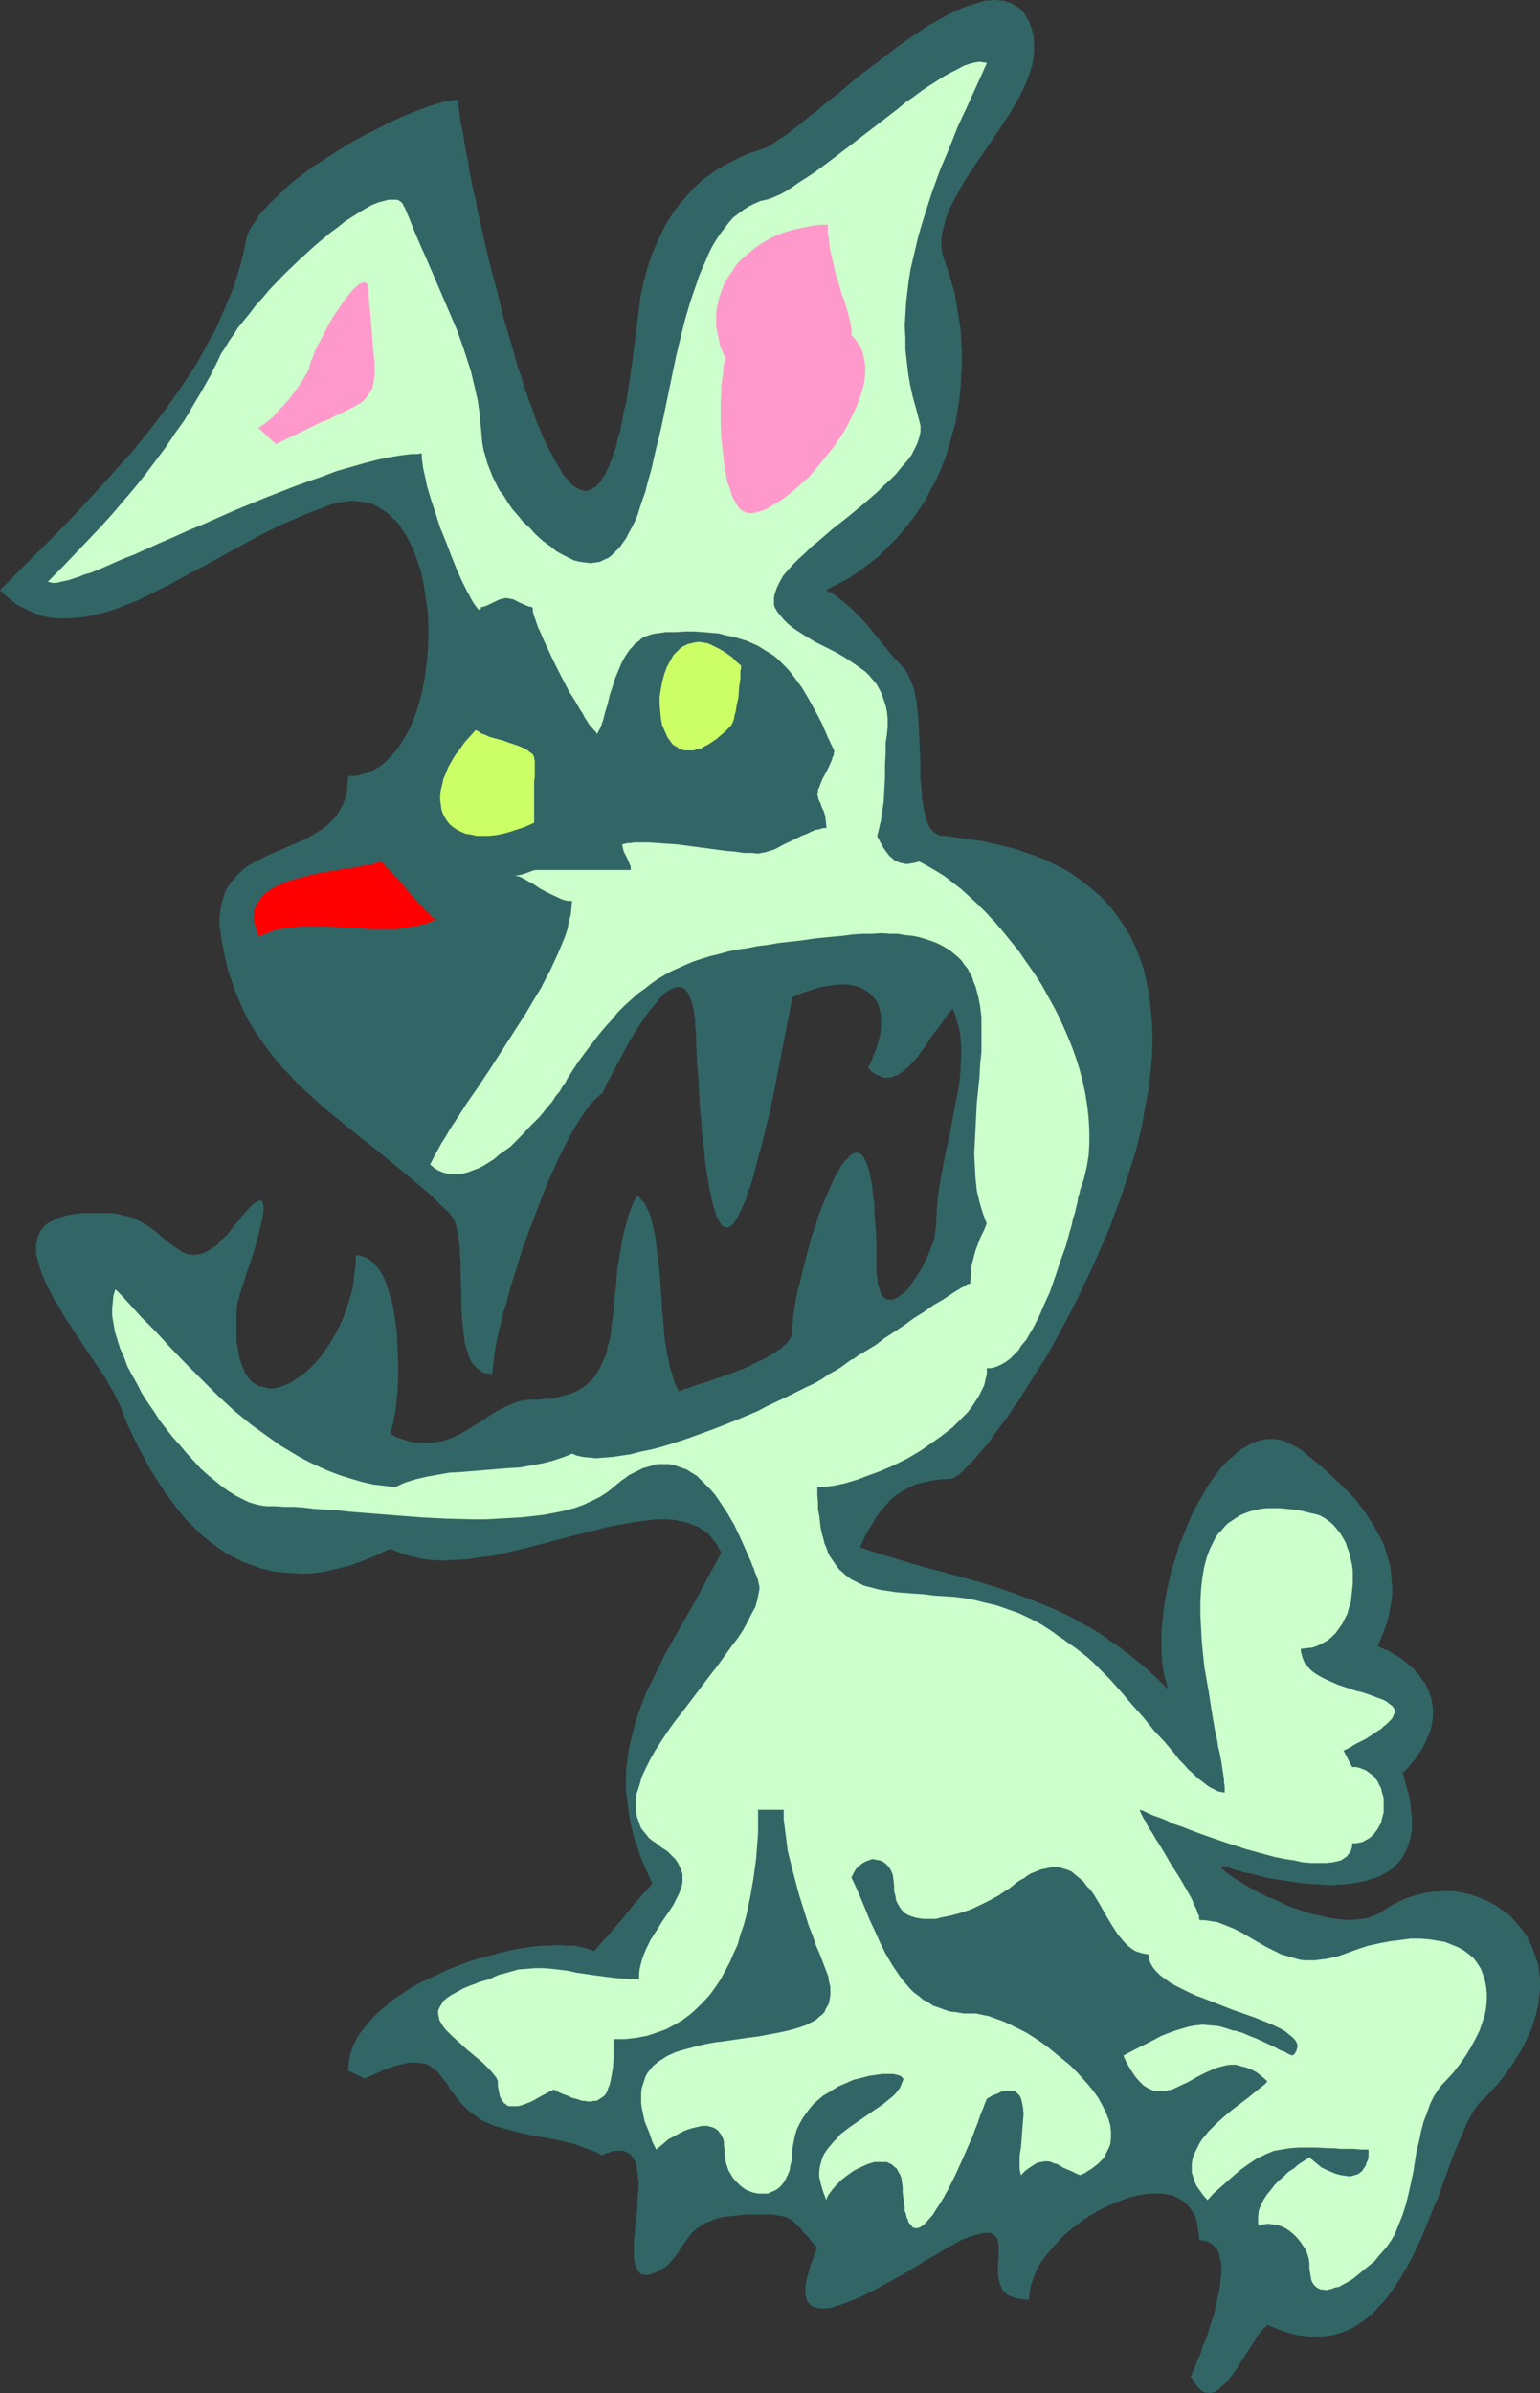 <?xml version="1.0" encoding="UTF-8" standalone="no"?>
<svg
   version="1.0"
   width="100.216mm"
   height="155.711mm"
   id="svg7"
   sodipodi:docname="Dog - Offbeat 3.wmf"
   xmlns:inkscape="http://www.inkscape.org/namespaces/inkscape"
   xmlns:sodipodi="http://sodipodi.sourceforge.net/DTD/sodipodi-0.dtd"
   xmlns="http://www.w3.org/2000/svg"
   xmlns:svg="http://www.w3.org/2000/svg">
  <rect width="100%" height="100%" fill="#333333" stroke="none"/>
  <sodipodi:namedview
     id="namedview7"
     pagecolor="#ffffff"
     bordercolor="#000000"
     borderopacity="0.25"
     inkscape:showpageshadow="2"
     inkscape:pageopacity="0.0"
     inkscape:pagecheckerboard="0"
     inkscape:deskcolor="#d1d1d1"
     inkscape:document-units="mm" />
  <defs
     id="defs1">
    <pattern
       id="WMFhbasepattern"
       patternUnits="userSpaceOnUse"
       width="6"
       height="6"
       x="0"
       y="0" />
  </defs>
  <path
     style="fill:#326666;fill-opacity:1;fill-rule:evenodd;stroke:none"
     d="m 194.879,245.295 1.616,-0.808 1.778,-0.646 1.616,-0.485 1.454,-0.485 1.454,-0.323 1.454,-0.162 1.293,-0.162 1.293,-0.162 h 1.131 l 1.131,0.162 0.97,0.162 1.131,0.323 0.808,0.323 0.808,0.485 0.808,0.485 0.646,0.646 0.646,0.646 0.485,0.646 0.485,0.808 0.323,0.808 0.162,0.97 0.323,0.97 v 1.131 1.131 1.131 l -0.162,1.293 -0.323,1.293 -0.323,1.293 -0.485,1.454 -0.646,1.454 -0.485,1.454 -0.808,1.454 0.808,0.808 0.808,0.646 0.646,0.323 0.808,0.323 0.646,0.323 h 0.808 0.646 l 0.808,-0.162 0.646,-0.323 0.646,-0.162 0.646,-0.485 0.808,-0.485 1.293,-1.131 1.293,-1.293 1.293,-1.616 1.131,-1.616 2.424,-3.555 1.293,-1.616 1.131,-1.616 1.131,-1.616 1.131,-1.293 0.646,1.454 0.323,1.454 0.485,1.454 0.323,1.454 0.162,1.454 0.162,1.616 v 1.454 1.616 l -0.162,3.232 -0.323,3.393 -0.646,3.393 -1.293,6.787 -0.646,3.393 -0.808,3.555 -0.646,3.393 -0.646,3.393 -0.485,3.232 -0.323,3.232 -0.162,3.232 v 0.97 l -0.162,1.131 -0.162,1.131 -0.162,1.131 -0.808,2.262 -0.97,2.424 -1.131,2.262 -1.293,2.101 -1.293,1.939 -0.646,0.97 -0.646,0.808 -0.808,0.646 -0.646,0.485 -0.646,0.485 -0.646,0.323 -0.646,0.323 h -0.646 -0.646 l -0.485,-0.162 -0.485,-0.485 -0.485,-0.485 -0.323,-0.808 -0.323,-0.97 -0.323,-1.131 -0.162,-1.293 -0.162,-1.616 v -1.939 -2.909 -2.585 l -0.162,-2.585 -0.162,-2.424 -0.162,-2.101 v -2.101 l -0.323,-1.778 -0.162,-1.616 -0.162,-1.616 -0.323,-1.293 -0.162,-1.293 -0.323,-0.97 -0.323,-0.97 -0.323,-0.808 -0.323,-0.646 -0.323,-0.646 -0.323,-0.323 -0.485,-0.323 -0.323,-0.162 -0.485,-0.162 -0.323,0.162 h -0.485 l -0.485,0.323 -0.485,0.323 -0.323,0.485 -0.485,0.485 -0.485,0.485 -0.485,0.646 -0.97,1.616 -0.97,1.778 -0.97,2.101 -0.97,2.262 -0.97,2.262 -0.97,2.585 -0.808,2.585 -0.97,2.747 -1.454,5.494 -0.646,2.585 -0.646,2.747 -0.646,2.424 -0.485,2.424 -0.323,2.101 -0.323,2.101 v 0.97 l -0.162,0.808 v 0.808 0.646 0.646 l -0.323,0.646 -0.162,0.485 -0.485,0.646 -0.485,0.646 -0.646,0.485 -0.646,0.646 -0.808,0.485 -1.616,1.131 -2.101,1.131 -2.101,0.97 -2.262,1.131 -4.686,1.778 -2.424,0.808 -2.262,0.808 -2.101,0.646 -0.97,0.323 -0.97,0.323 -0.808,0.323 -0.808,0.162 -0.808,0.323 -0.485,0.162 -0.646,-1.293 -0.485,-1.293 -0.485,-1.616 -0.485,-1.454 -0.323,-1.616 -0.323,-1.616 -0.646,-3.555 -0.323,-3.555 -0.323,-3.717 -0.485,-7.595 -0.323,-3.555 -0.485,-3.555 -0.162,-1.616 -0.162,-1.454 -0.323,-1.616 -0.323,-1.454 -0.323,-1.293 -0.323,-1.293 -0.485,-1.131 -0.485,-0.97 -0.485,-0.97 -0.646,-0.646 -0.646,-0.808 -0.646,-0.323 -0.97,2.101 -0.808,2.101 -0.646,2.262 -0.646,2.262 -0.485,2.101 -0.323,2.262 -0.808,4.363 -0.323,4.201 -0.485,4.201 -0.323,4.04 -0.323,1.778 -0.162,1.939 -0.323,1.778 -0.485,1.616 -0.323,1.778 -0.646,1.454 -0.646,1.454 -0.646,1.293 -0.808,1.293 -0.97,1.131 -1.293,1.131 -1.131,0.808 -1.454,0.808 -1.616,0.646 -1.939,0.485 -1.939,0.485 -2.262,0.162 -1.131,0.162 h -1.293 -1.131 l -1.131,0.162 -1.131,0.162 -0.97,0.323 -2.101,0.808 -1.939,0.97 -1.939,1.131 -1.939,1.293 -3.878,2.424 -1.939,1.131 -2.101,0.97 -2.101,0.808 -1.131,0.162 -1.131,0.162 -1.293,0.162 h -1.131 -1.293 l -1.293,-0.162 -1.454,-0.323 -1.454,-0.485 -1.454,-0.485 -1.454,-0.808 0.162,-0.808 0.323,-0.97 0.323,-1.131 0.162,-1.293 0.323,-1.454 0.162,-1.454 0.162,-1.454 0.162,-1.778 0.162,-3.393 v -3.717 l -0.162,-3.878 -0.162,-3.717 -0.485,-3.555 -0.323,-1.778 -0.323,-1.778 -0.485,-1.616 -0.485,-1.616 -0.485,-1.454 -0.485,-1.293 -0.646,-1.293 -0.808,-1.131 -0.808,-0.97 -0.808,-0.808 -0.808,-0.646 -0.97,-0.485 -1.131,-0.323 -0.97,-0.162 -0.162,2.747 -0.323,2.585 -0.323,2.585 -0.646,2.585 -0.808,2.424 -0.808,2.262 -0.97,2.262 -1.131,2.101 -1.131,1.939 -1.293,1.939 -1.293,1.778 -1.293,1.454 -1.454,1.454 -1.454,1.293 -1.454,0.97 -1.454,0.97 -1.454,0.646 -1.293,0.485 -1.454,0.323 h -1.293 l -1.293,-0.323 -1.293,-0.323 -0.485,-0.323 -0.646,-0.323 -0.485,-0.485 -0.485,-0.485 -0.485,-0.646 -0.485,-0.646 -0.323,-0.646 -0.323,-0.808 -0.323,-0.808 -0.323,-0.97 -0.323,-0.97 -0.162,-1.131 -0.162,-1.131 -0.323,-1.293 v -1.293 -1.293 -3.07 -1.616 l 0.162,-1.778 v -0.323 l 0.162,-0.646 0.323,-0.808 0.162,-0.97 0.323,-0.97 0.323,-1.131 0.485,-1.293 0.323,-1.293 0.97,-2.747 0.97,-2.909 0.808,-2.747 0.646,-2.747 0.323,-1.293 0.323,-1.293 0.162,-0.97 0.162,-0.97 v -0.97 -0.646 l -0.162,-0.485 -0.162,-0.485 -0.323,-0.162 H 63.667 l -0.162,0.162 -0.323,0.162 -0.323,0.162 -0.485,0.323 -0.323,0.323 -0.485,0.485 -0.323,0.323 -0.646,0.646 -0.485,0.646 -0.646,0.646 -0.485,0.808 -0.808,0.808 -1.293,1.616 -1.131,1.454 -1.293,1.131 -0.97,1.131 -1.131,0.808 -0.97,0.646 -0.97,0.485 -0.808,0.323 -0.97,0.162 -0.808,0.162 -0.808,-0.162 h -0.808 l -0.808,-0.323 -0.646,-0.323 -1.454,-0.97 -1.616,-1.131 -1.616,-1.293 -1.616,-1.454 -1.778,-1.293 -2.101,-1.293 -0.97,-0.485 -1.131,-0.485 -1.293,-0.323 -1.293,-0.323 -1.293,-0.323 -1.454,-0.162 h -1.778 -3.232 -1.616 l -1.293,0.162 -1.293,0.162 -1.131,0.162 -1.131,0.323 -0.97,0.323 -0.97,0.323 -0.808,0.485 -0.808,0.323 -0.646,0.485 -0.485,0.485 -0.97,1.131 -0.323,0.646 -0.323,0.646 -0.162,0.646 -0.162,0.646 -0.162,0.808 v 0.808 1.454 l 0.485,1.778 0.485,1.778 0.646,1.778 0.808,1.939 0.97,1.939 0.97,1.939 1.293,1.939 1.131,2.101 5.332,8.08 2.585,3.878 1.293,1.778 1.131,1.778 0.97,1.778 0.97,1.616 0.808,1.616 0.646,1.293 2.101,5.333 2.424,5.009 1.293,2.424 1.293,2.424 1.454,2.424 1.454,2.262 1.454,2.262 1.616,2.101 1.616,2.101 1.616,1.939 1.939,1.939 1.778,1.778 1.939,1.616 1.939,1.454 2.101,1.454 2.101,1.131 2.262,1.131 2.262,0.808 2.262,0.808 2.585,0.646 2.424,0.323 2.585,0.162 2.747,0.162 2.747,-0.162 2.909,-0.485 2.909,-0.646 3.07,-0.808 3.07,-1.131 1.616,-0.646 1.616,-0.646 1.616,-0.808 1.778,-0.808 1.131,0.485 1.293,0.485 1.293,0.485 1.131,0.323 2.747,0.646 2.585,0.323 2.909,0.162 2.747,-0.162 2.909,-0.162 3.07,-0.485 3.07,-0.323 2.909,-0.646 6.14,-1.454 6.14,-1.616 3.07,-0.808 3.07,-0.808 2.909,-0.646 2.909,-0.808 2.747,-0.646 2.909,-0.485 2.585,-0.485 2.585,-0.323 2.585,-0.323 h 2.262 l 2.262,0.162 2.101,0.485 0.97,0.162 1.131,0.485 0.808,0.323 0.97,0.323 0.808,0.646 0.808,0.485 0.808,0.646 0.646,0.808 0.646,0.808 0.646,0.808 0.485,0.97 0.646,1.131 -2.909,5.333 -2.747,5.171 -2.747,4.848 -2.747,4.848 -2.747,4.848 -2.262,4.686 -2.262,4.525 -0.97,2.424 -0.808,2.262 -0.808,2.424 -0.646,2.424 -0.646,2.424 -0.485,2.262 -0.323,2.424 -0.323,2.585 v 2.424 2.747 l 0.323,2.585 0.323,2.585 0.485,2.747 0.646,2.747 0.97,2.909 0.97,2.909 1.293,3.07 1.454,3.07 -0.646,0.808 -0.808,0.97 -0.97,0.97 -0.808,0.97 -0.97,1.131 -0.97,1.131 -1.939,2.424 -1.939,2.262 -1.939,2.262 -0.97,0.97 -0.808,0.97 -0.808,0.97 -0.808,0.808 -1.454,-0.485 -1.616,-0.485 -1.939,-0.323 h -1.939 l -1.939,-0.162 -2.262,0.162 h -2.101 l -2.424,0.323 -2.424,0.323 -2.424,0.485 -2.585,0.646 -2.424,0.646 -2.585,0.646 -2.585,0.808 -2.585,0.97 -2.424,0.97 -2.424,1.131 -2.424,1.131 -2.424,1.131 -2.262,1.293 -2.101,1.454 -2.101,1.293 -1.778,1.616 -1.778,1.454 -1.616,1.616 -1.454,1.778 -1.293,1.616 -1.131,1.778 -0.808,1.778 -0.646,1.939 -0.323,1.939 -0.162,1.939 4.04,1.939 1.131,-0.485 1.131,-0.485 2.101,-0.97 1.778,-0.646 1.778,-0.646 1.454,-0.323 1.454,-0.323 h 1.131 1.131 l 1.131,0.162 0.97,0.162 0.808,0.485 0.808,0.485 0.646,0.485 0.646,0.646 1.131,1.454 1.293,1.616 0.485,0.97 0.646,0.808 1.454,1.939 0.646,0.808 0.97,0.97 0.808,0.808 1.131,0.808 1.131,0.808 1.131,0.808 1.454,0.646 1.454,0.646 1.778,0.485 1.778,0.485 2.424,0.646 2.747,0.646 2.747,0.485 2.909,0.485 2.909,0.646 3.07,0.808 1.616,0.646 1.454,0.485 1.616,0.646 1.454,0.808 0.97,-0.485 0.808,-0.162 0.646,-0.323 0.808,-0.162 h 0.646 0.485 0.646 0.485 l 0.485,0.323 0.323,0.162 0.808,0.485 0.646,0.808 0.485,0.97 0.323,0.97 0.162,1.293 0.162,1.293 0.162,1.454 v 1.454 l -0.162,1.616 -0.162,3.232 -0.162,1.616 -0.162,1.778 -0.323,3.232 -0.162,1.454 v 1.454 1.454 1.293 l 0.162,1.131 0.323,0.97 0.323,0.808 0.485,0.646 0.485,0.485 h 0.485 l 0.323,0.162 h 0.485 0.485 l 0.485,-0.162 0.485,-0.162 0.97,-0.323 0.97,-0.485 0.646,-0.485 0.808,-0.485 1.131,-1.131 0.97,-1.131 0.808,-1.131 0.808,-1.293 1.616,-2.262 0.97,-1.293 1.131,-0.97 0.646,-0.485 0.808,-0.485 0.808,-0.485 0.808,-0.323 1.131,-0.485 0.97,-0.323 1.293,-0.323 1.293,-0.162 1.454,-0.162 1.616,-0.162 1.616,-0.162 h 1.939 3.07 1.131 l 1.131,0.162 0.808,0.162 0.97,0.162 0.646,0.162 0.808,0.485 0.646,0.323 0.646,0.646 0.646,0.646 0.808,0.808 0.808,0.97 0.97,0.97 0.97,1.293 1.293,1.454 -0.646,1.454 -0.485,1.454 -0.485,1.131 -0.323,1.293 -0.323,1.131 -0.323,0.97 -0.162,0.97 -0.162,0.808 v 0.808 0.808 0.646 l 0.162,0.646 0.162,0.485 0.162,0.485 0.646,0.808 0.323,0.323 0.323,0.162 0.97,0.323 0.97,0.162 h 1.293 l 1.293,-0.162 1.454,-0.485 1.454,-0.485 1.778,-0.646 1.616,-0.646 1.778,-0.808 1.939,-0.97 1.778,-0.97 3.878,-2.101 3.717,-2.101 3.555,-2.262 1.778,-0.97 1.616,-0.97 1.616,-0.97 1.454,-0.808 1.454,-0.808 1.131,-0.646 0.808,-0.323 0.808,-0.323 1.454,-0.485 1.293,-0.323 1.131,-0.323 h 0.808 0.808 l 0.646,0.323 0.485,0.323 0.323,0.323 0.323,0.485 0.162,0.646 0.162,0.646 v 0.808 0.808 1.616 l -0.162,1.778 v 1.939 0.808 l 0.162,0.808 0.162,0.808 0.323,0.808 0.323,0.808 0.485,0.646 0.646,0.646 0.808,0.485 0.97,0.323 0.97,0.323 1.293,0.162 1.454,0.162 0.162,-1.778 0.323,-1.778 0.646,-1.778 0.646,-1.778 0.97,-1.778 1.131,-1.616 1.293,-1.616 1.454,-1.616 1.454,-1.616 1.616,-1.454 1.778,-1.454 1.778,-1.293 1.939,-1.293 1.939,-1.131 1.939,-0.97 1.939,-0.808 1.939,-0.808 1.939,-0.646 1.939,-0.485 1.778,-0.323 1.778,-0.162 h 1.778 l 1.616,0.162 1.616,0.323 1.293,0.646 1.293,0.808 0.646,0.485 0.485,0.485 0.97,1.293 0.485,0.646 0.323,0.808 0.323,0.808 0.162,0.97 0.162,0.808 0.162,1.131 0.162,0.97 v 1.131 l 1.131,0.162 0.97,0.162 0.808,0.485 0.646,0.485 0.646,0.646 0.485,0.808 0.323,0.97 0.162,0.97 0.323,1.131 v 1.131 1.293 l -0.162,1.293 -0.162,1.293 -0.162,1.454 -0.646,2.909 -0.646,2.909 -0.97,2.909 -0.808,2.747 -1.131,2.585 -0.323,1.293 -0.485,1.131 -0.485,0.97 -0.323,0.97 -0.323,0.97 -0.323,0.646 -0.323,0.646 -0.323,0.485 0.646,0.97 0.646,0.97 0.485,0.808 0.646,0.485 0.485,0.485 0.646,0.323 h 0.646 l 0.485,0.162 0.646,-0.162 0.646,-0.162 0.485,-0.323 0.646,-0.485 0.485,-0.485 0.646,-0.485 1.293,-1.454 1.131,-1.454 1.131,-1.778 2.424,-3.717 1.131,-1.778 1.131,-1.778 1.131,-1.454 1.293,-1.293 1.616,0.646 1.616,0.646 1.454,0.485 1.616,0.485 1.454,0.323 1.454,0.162 1.293,0.162 h 1.454 1.293 l 1.293,-0.162 1.293,-0.162 2.262,-0.646 1.293,-0.485 1.131,-0.485 1.131,-0.646 0.97,-0.646 0.97,-0.646 2.101,-1.616 1.778,-1.939 1.778,-1.939 1.616,-2.262 1.616,-2.424 1.454,-2.424 1.454,-2.585 1.293,-2.747 1.293,-2.747 2.262,-5.494 1.131,-2.909 0.646,-1.293 0.485,-1.454 0.97,-2.747 0.97,-2.585 0.97,-2.747 0.97,-2.424 0.97,-2.262 0.97,-2.262 0.808,-1.939 0.97,-1.778 0.97,-1.616 0.97,-1.293 1.616,-1.616 1.454,-1.454 1.454,-1.616 1.293,-1.616 1.131,-1.616 1.131,-1.454 0.97,-1.616 0.97,-1.454 0.808,-1.454 0.808,-1.616 0.646,-1.454 0.646,-1.454 0.485,-1.454 0.485,-1.454 0.323,-1.454 0.323,-1.293 0.162,-1.454 0.162,-1.293 0.162,-1.293 v -1.293 -1.293 l -0.162,-1.131 -0.162,-1.293 -0.162,-1.131 -0.808,-2.262 -0.808,-2.262 -0.97,-1.939 -1.293,-1.939 -1.454,-1.778 -1.454,-1.616 -1.778,-1.293 -1.778,-1.293 -2.101,-1.131 -1.939,-0.808 -2.262,-0.808 -2.101,-0.485 -2.262,-0.323 h -2.424 l -2.424,0.162 -2.262,0.323 -2.424,0.646 -2.424,0.808 -2.262,1.131 -2.262,1.293 -1.293,0.97 -1.454,0.646 -1.293,0.485 -1.616,0.323 -1.616,0.162 -1.778,0.162 -1.616,-0.162 -1.778,-0.162 -1.939,-0.323 -1.778,-0.485 -1.939,-0.323 -1.939,-0.646 -3.717,-1.293 -3.393,-1.616 -1.778,-0.646 -1.616,-0.808 -1.616,-0.808 -1.454,-0.808 -1.293,-0.808 -1.293,-0.808 -1.131,-0.646 -0.808,-0.646 -0.97,-0.646 -0.485,-0.485 -0.646,-0.485 -0.162,-0.323 -0.162,-0.162 0.162,-0.162 h 0.323 0.162 l 0.323,0.162 0.97,0.162 1.293,0.485 1.293,0.323 1.616,0.485 1.778,0.323 1.778,0.485 1.939,0.485 2.101,0.323 2.101,0.323 2.101,0.323 2.262,0.323 2.262,0.162 2.262,0.162 2.262,0.162 2.262,-0.162 2.101,-0.162 2.101,-0.323 1.939,-0.323 1.939,-0.646 1.939,-0.646 1.616,-0.97 1.454,-0.97 1.293,-1.293 0.646,-0.808 0.485,-0.646 0.485,-0.97 0.485,-0.808 0.323,-0.97 0.323,-0.97 0.323,-0.97 0.162,-1.131 0.162,-1.131 v -1.293 -1.293 l -0.162,-1.454 -0.162,-1.293 -0.162,-1.616 -0.323,-1.616 -0.485,-1.616 -0.485,-1.778 -0.485,-1.778 1.131,-1.131 0.97,-1.131 0.97,-1.131 0.808,-1.293 0.808,-1.131 0.646,-1.131 0.485,-1.131 0.485,-1.131 0.485,-1.131 0.323,-1.131 0.162,-1.131 0.162,-1.131 v -0.97 -1.131 l -0.162,-1.131 -0.162,-0.97 -0.323,-0.97 -0.323,-1.131 -0.485,-0.97 -0.485,-0.97 -0.646,-0.808 -0.646,-0.97 -0.808,-0.97 -0.646,-0.808 -0.97,-0.808 -0.97,-0.808 -0.97,-0.808 -0.97,-0.646 -1.131,-0.646 -1.293,-0.808 -1.293,-0.485 -1.293,-0.646 0.808,-1.939 0.808,-1.939 0.646,-1.939 0.485,-1.778 0.323,-1.778 0.323,-1.939 0.162,-1.616 v -1.778 l -0.162,-1.616 -0.162,-1.778 -0.162,-1.616 -0.485,-1.616 -0.485,-1.616 -0.485,-1.616 -0.646,-1.454 -0.808,-1.454 -0.808,-1.454 -0.808,-1.454 -0.97,-1.454 -0.97,-1.454 -2.101,-2.747 -2.424,-2.585 -2.585,-2.424 -2.747,-2.585 -2.747,-2.262 -2.747,-2.262 -0.97,-0.646 -0.97,-0.485 -0.97,-0.485 -0.97,-0.485 -0.808,-0.323 -0.97,-0.162 -0.97,-0.162 h -0.808 -0.97 l -0.97,0.162 -0.808,0.162 -0.97,0.323 -0.808,0.323 -0.97,0.485 -1.778,0.97 -1.616,1.293 -1.778,1.616 -1.616,1.616 -1.454,1.939 -1.616,2.262 -1.293,2.262 -1.454,2.424 -1.293,2.424 -1.131,2.747 -1.131,2.747 -1.131,2.747 -0.808,2.909 -0.97,2.909 -0.646,2.909 -0.646,2.909 -0.485,2.909 -0.323,2.909 -0.323,2.909 v 2.747 2.585 l 0.162,2.585 0.323,2.424 0.485,2.101 0.646,2.262 -2.262,-2.262 -2.424,-2.262 -2.262,-1.939 -2.424,-1.939 -2.262,-1.778 -2.424,-1.616 -2.262,-1.616 -2.262,-1.454 -2.424,-1.293 -2.262,-1.293 -2.262,-1.131 -2.424,-1.131 -4.686,-1.939 -4.686,-1.778 -4.686,-1.616 -4.686,-1.454 -9.534,-2.585 -4.848,-1.293 -4.848,-1.454 -4.848,-1.454 -5.009,-1.616 1.454,-3.232 1.778,-2.909 0.808,-1.454 1.131,-1.454 1.131,-1.293 1.131,-1.293 1.293,-1.131 1.454,-0.97 1.778,-0.97 1.778,-0.808 1.939,-0.485 2.101,-0.485 1.293,-0.162 1.131,-0.162 h 1.293 l 1.293,-0.162 0.808,-0.485 0.97,-0.646 0.97,-0.97 1.131,-1.131 1.131,-1.131 1.293,-1.454 1.293,-1.616 1.454,-1.616 1.293,-1.939 1.454,-1.939 1.616,-2.101 1.454,-2.262 1.616,-2.262 1.616,-2.585 1.616,-2.585 1.616,-2.585 1.778,-2.747 1.616,-2.909 1.616,-2.909 1.616,-3.07 1.616,-3.07 1.616,-3.232 3.07,-6.464 2.909,-6.625 1.454,-3.393 1.293,-3.555 1.293,-3.393 1.131,-3.393 1.131,-3.555 1.131,-3.393 0.97,-3.555 0.808,-3.393 0.646,-3.555 0.646,-3.393 0.646,-3.393 0.323,-3.393 0.323,-3.393 0.162,-3.232 v -3.393 l -0.162,-3.232 -0.323,-3.07 -0.323,-3.07 -0.646,-3.07 -0.646,-2.909 -0.97,-2.909 -1.131,-2.747 -1.293,-2.747 -1.454,-2.424 -1.778,-2.585 -1.778,-2.262 -2.101,-2.262 -2.424,-2.101 -2.424,-1.939 -1.454,-0.97 -1.293,-0.97 -1.454,-0.808 -1.616,-0.808 -1.616,-0.808 -1.616,-0.808 -1.616,-0.646 -1.778,-0.646 -1.939,-0.646 -1.778,-0.646 -1.939,-0.485 -2.101,-0.485 -2.101,-0.485 -2.101,-0.485 -2.262,-0.323 -2.262,-0.323 -2.424,-0.323 -2.424,-0.323 h -0.808 l -0.808,-0.323 -0.808,-0.485 -0.646,-0.646 -0.485,-0.646 -0.485,-0.97 -0.323,-0.97 -0.323,-1.293 -0.323,-1.293 -0.162,-1.293 -0.323,-1.454 v -1.454 l -0.323,-3.393 v -3.393 l -0.162,-3.555 -0.162,-3.555 -0.162,-3.555 -0.323,-3.232 -0.162,-1.616 -0.323,-1.616 -0.323,-1.454 -0.485,-1.293 -0.485,-1.131 -0.485,-1.131 -0.646,-0.97 -0.808,-0.97 -2.262,-2.424 -2.101,-2.585 -2.101,-2.585 -2.101,-2.585 -2.262,-2.424 -1.131,-1.131 -1.293,-1.131 -1.293,-1.131 -1.293,-0.97 -1.293,-0.97 -1.616,-0.808 2.909,-1.454 2.747,-1.454 2.585,-1.778 2.424,-1.778 2.424,-1.939 2.101,-2.101 2.101,-2.101 1.939,-2.262 1.778,-2.262 1.778,-2.424 1.616,-2.424 1.293,-2.585 1.454,-2.585 1.131,-2.585 1.131,-2.747 0.808,-2.747 0.808,-2.909 0.808,-2.747 0.485,-2.909 0.485,-2.909 0.323,-2.909 0.162,-2.909 0.162,-2.909 v -2.909 l -0.162,-3.07 -0.162,-2.909 -0.485,-2.909 -0.485,-2.909 -0.485,-2.909 -0.808,-2.747 -0.808,-2.747 -0.97,-2.747 -0.485,-1.616 -0.162,-1.616 v -1.778 l 0.162,-1.616 0.485,-1.778 0.485,-1.778 0.646,-1.778 0.808,-1.778 0.97,-1.778 0.97,-1.778 1.131,-1.939 1.131,-1.778 2.585,-3.878 2.585,-3.717 2.585,-3.878 2.424,-3.717 1.131,-1.939 1.131,-1.939 0.97,-1.939 0.808,-1.939 0.646,-1.778 0.646,-1.939 0.323,-1.778 0.162,-1.939 V 10.665 L 254.183,8.726 253.698,6.948 253.051,5.171 252.567,4.363 252.082,3.555 251.435,2.747 250.789,2.101 250.143,1.616 249.335,1.131 248.527,0.646 247.719,0.485 246.911,0.162 h -0.808 L 245.133,0 h -0.97 l -0.97,0.162 h -0.97 l -0.97,0.323 -1.131,0.323 -2.101,0.646 -2.424,0.97 -2.262,1.131 -2.424,1.293 -2.585,1.454 -2.424,1.616 -2.585,1.778 -2.585,1.778 -5.009,3.878 -5.171,3.878 -2.424,2.101 -2.262,1.939 -2.424,1.778 -2.262,1.939 -2.101,1.616 -2.101,1.778 -1.939,1.454 -1.616,1.293 -1.778,1.131 -1.454,0.97 -0.646,0.485 -0.646,0.323 -0.646,0.323 -0.485,0.162 -1.939,0.646 -1.939,0.646 -1.778,0.808 -1.616,0.808 -1.616,0.808 -1.616,0.97 -1.454,0.808 -1.454,1.131 -1.454,0.97 -2.424,2.262 -1.131,1.293 -1.131,1.293 -1.131,1.293 -0.97,1.293 -0.97,1.454 -0.97,1.454 -0.808,1.454 -1.454,3.07 -1.454,3.232 -1.131,3.393 -0.97,3.555 -0.808,3.717 -0.485,3.717 -0.485,3.878 -0.323,2.747 -0.323,2.424 -0.323,2.585 -0.323,2.262 -0.323,2.262 -0.323,2.262 -0.323,2.101 -0.323,1.939 -0.485,1.778 -0.323,1.778 -0.323,1.778 -0.323,1.616 -0.485,1.454 -0.323,1.454 -0.323,1.293 -0.485,1.293 -0.323,1.131 -0.485,0.97 -0.323,1.131 -0.485,0.808 -0.323,0.808 -0.485,0.808 -0.485,0.646 -0.323,0.646 -0.485,0.485 -0.323,0.485 -0.485,0.323 -0.485,0.323 -0.97,0.485 -0.808,0.162 -0.97,-0.162 -0.97,-0.323 -0.808,-0.485 -0.97,-0.808 -0.97,-1.131 -0.97,-1.131 -0.808,-1.454 -0.97,-1.616 -0.97,-1.778 -0.97,-1.778 -0.97,-2.101 -0.97,-2.262 -0.97,-2.262 -0.808,-2.585 -0.97,-2.424 -0.97,-2.747 -0.808,-2.747 -0.97,-2.747 -1.616,-5.817 -1.778,-5.817 -1.454,-6.14 -1.616,-5.979 -1.454,-5.979 -1.293,-5.817 -0.646,-2.747 -0.485,-2.747 -0.646,-2.585 -0.485,-2.585 -0.485,-2.424 -0.323,-2.262 -0.485,-2.262 -0.323,-1.939 -0.323,-1.939 -0.323,-1.778 -0.323,-1.454 -0.162,-1.454 -0.162,-1.131 -0.162,-0.97 v -0.808 -0.97 0 h -1.131 l -1.131,0.323 -1.454,0.162 -1.616,0.485 -1.616,0.485 -1.778,0.646 -1.778,0.646 -1.939,0.808 -1.939,0.808 -2.101,0.97 -4.201,2.101 -4.363,2.262 -4.363,2.585 -4.201,2.747 -2.101,1.293 -3.878,2.909 -1.778,1.454 -1.616,1.454 -1.616,1.616 -1.616,1.454 -1.293,1.454 -1.293,1.293 -0.97,1.616 -0.97,1.293 -0.808,1.454 -0.485,1.293 -0.323,1.293 -0.646,3.232 -0.808,3.07 -0.97,3.07 -0.97,2.909 -1.293,3.07 -1.293,2.909 -1.293,3.07 -1.616,2.909 -1.616,2.909 -1.616,2.909 -1.778,2.747 -1.939,2.909 -1.939,2.747 -1.939,2.747 -4.201,5.494 -4.363,5.333 -4.686,5.171 -4.525,5.009 -4.686,5.009 -4.686,4.848 -4.686,4.686 -4.525,4.525 L 0,145.109 l 0.97,0.97 0.97,0.808 0.97,0.808 0.97,0.808 1.131,0.646 0.97,0.485 2.101,0.97 2.101,0.808 2.262,0.485 2.101,0.162 h 2.262 l 2.262,-0.162 2.424,-0.323 2.424,-0.485 2.424,-0.646 2.424,-0.808 2.424,-0.97 2.585,-0.97 2.585,-1.293 2.585,-1.293 2.585,-1.293 5.332,-2.909 2.747,-1.454 2.747,-1.454 5.494,-3.07 5.656,-3.07 5.817,-2.909 3.07,-1.293 2.909,-1.293 3.07,-1.131 2.909,-1.131 1.454,-0.485 1.454,-0.162 1.293,-0.162 1.293,-0.162 1.293,0.162 1.293,0.162 1.131,0.162 1.131,0.323 0.97,0.485 1.131,0.646 0.97,0.646 0.97,0.808 0.808,0.808 0.97,0.808 0.808,0.97 0.646,1.131 0.808,1.131 0.646,1.131 0.646,1.293 0.646,1.293 0.97,2.747 0.97,2.909 0.646,3.07 0.485,3.232 0.485,3.232 0.162,3.393 v 3.393 l -0.162,3.393 -0.323,3.232 -0.485,3.393 -0.646,3.232 -0.808,3.07 -0.97,2.909 -1.131,2.747 -1.454,2.585 -1.454,2.262 -0.808,0.97 -0.808,0.97 -0.97,0.97 -0.808,0.808 -0.97,0.808 -1.131,0.646 -0.97,0.485 -1.131,0.485 -1.131,0.323 -1.131,0.323 -1.293,0.162 h -1.131 l -0.162,2.101 -0.162,1.939 -0.485,1.616 -0.646,1.616 -0.808,1.454 -0.808,1.293 -1.131,1.131 -0.97,0.97 -1.293,0.97 -1.293,0.808 -1.293,0.808 -1.454,0.808 -3.07,1.293 -2.909,1.293 -3.07,1.293 -2.909,1.454 -1.454,0.808 -1.293,0.808 -1.131,0.97 -1.131,1.131 -0.97,1.131 -0.97,1.293 -0.808,1.293 -0.485,1.616 -0.485,1.616 -0.323,1.939 -0.162,1.939 v 1.131 l 0.162,1.131 0.485,3.393 0.646,3.07 0.646,3.07 0.97,2.909 0.97,2.747 1.131,2.747 1.131,2.585 1.293,2.424 1.454,2.424 1.616,2.262 1.616,2.262 1.616,2.101 1.778,2.101 1.939,1.939 1.778,1.939 2.101,1.939 4.04,3.717 4.363,3.555 4.363,3.555 4.525,3.555 4.525,3.717 4.525,3.717 4.525,3.878 2.101,2.101 2.262,2.101 0.485,0.646 0.485,0.808 0.485,0.97 0.323,1.131 0.162,1.131 0.323,1.293 0.162,1.293 0.162,1.454 v 1.616 l 0.162,1.616 v 3.232 l 0.162,3.555 v 3.393 l 0.162,3.393 0.323,3.07 0.162,1.616 0.162,1.454 0.323,1.293 0.485,1.293 0.323,1.131 0.485,1.131 0.646,0.808 0.808,0.808 0.808,0.646 0.808,0.485 0.97,0.162 1.131,0.162 0.162,-1.293 0.162,-1.454 0.162,-1.778 0.323,-1.778 0.323,-1.939 0.485,-2.262 0.646,-2.262 0.485,-2.424 0.808,-2.424 0.646,-2.585 0.808,-2.747 0.808,-2.585 1.778,-5.656 2.101,-5.656 2.101,-5.494 2.101,-5.332 1.131,-2.424 1.131,-2.585 1.131,-2.262 1.131,-2.262 1.131,-2.101 1.131,-1.939 1.131,-1.778 1.131,-1.616 0.97,-1.454 1.131,-1.131 0.97,-0.97 0.97,-0.808 v 0 h 0.162 v -0.162 l 0.162,-0.323 0.323,-0.646 0.323,-0.808 0.485,-0.97 0.646,-1.131 0.646,-1.293 0.808,-1.454 0.808,-1.454 0.808,-1.616 1.778,-3.232 2.101,-3.393 0.97,-1.454 1.131,-1.616 0.97,-1.293 1.131,-1.293 0.97,-1.293 0.97,-0.97 0.97,-0.808 0.97,-0.485 0.97,-0.323 0.323,-0.162 h 0.485 0.485 l 0.323,0.162 0.323,0.162 0.485,0.323 0.323,0.323 0.323,0.485 0.162,0.485 0.323,0.646 0.323,0.646 0.162,0.808 0.323,0.97 0.162,0.97 0.162,1.131 0.162,1.131 v 1.454 l 0.162,1.454 0.162,4.04 0.162,3.878 0.323,3.555 0.162,3.555 0.162,3.232 0.323,3.07 0.162,2.909 0.323,2.747 0.323,2.424 0.162,2.262 0.323,2.262 0.323,1.939 0.323,1.939 0.323,1.616 0.323,1.454 0.323,1.454 0.323,1.131 0.323,0.97 0.323,0.97 0.485,0.808 0.323,0.646 0.323,0.485 0.323,0.323 0.485,0.162 0.323,0.162 h 0.485 l 0.323,-0.162 0.485,-0.323 0.323,-0.323 0.485,-0.485 0.323,-0.646 0.485,-0.646 0.323,-0.808 0.485,-0.808 0.323,-0.97 0.485,-0.97 0.485,-1.131 0.323,-1.293 0.485,-1.293 0.485,-1.293 0.808,-2.909 0.808,-3.232 0.97,-3.393 0.808,-3.555 0.97,-3.717 0.808,-3.878 0.808,-4.04 0.808,-4.201 z"
     id="path1" />
  <path
     style="fill:#ccffcc;fill-opacity:1;fill-rule:evenodd;stroke:none"
     d="m 132.343,213.947 h 22.784 v -0.808 l -0.323,-0.808 -0.646,-1.454 -0.808,-1.616 -0.162,-0.808 -0.162,-0.808 0.646,-0.162 0.646,-0.162 h 0.808 l 0.808,-0.162 h 1.778 1.939 l 2.262,0.162 2.262,0.162 2.424,0.162 2.424,0.323 4.848,0.646 2.424,0.323 2.424,0.323 2.101,0.162 2.101,0.323 H 184.86 l 1.616,0.162 0.808,-0.162 0.97,-0.162 0.97,-0.323 1.131,-0.323 0.97,-0.485 1.131,-0.646 2.424,-1.131 2.262,-1.131 1.293,-0.485 0.97,-0.485 1.131,-0.485 0.97,-0.162 0.97,-0.323 h 0.808 l -0.162,-1.616 -0.162,-1.293 -0.323,-1.131 -0.485,-0.97 -0.323,-0.97 -0.485,-0.97 -0.162,-0.646 -0.162,-0.808 0.162,-0.485 v -0.485 l 0.323,-0.646 0.162,-0.485 0.646,-1.616 0.808,-1.454 0.808,-1.616 0.646,-1.454 0.162,-0.646 0.323,-0.646 v -0.485 l 0.162,-0.485 -1.616,-3.393 -1.454,-3.393 -1.616,-3.07 -1.616,-2.909 -1.616,-2.747 -1.778,-2.424 -0.97,-1.293 -0.97,-1.131 -1.131,-1.131 -0.97,-0.97 -1.131,-0.97 -1.293,-0.808 -1.293,-0.808 -1.293,-0.808 -1.454,-0.646 -1.454,-0.646 -1.616,-0.485 -1.616,-0.485 -1.778,-0.323 -1.778,-0.485 -1.939,-0.162 -1.939,-0.162 -2.262,-0.162 h -2.101 l -2.424,0.162 h -2.424 l -1.131,0.162 -1.131,0.162 -0.97,0.162 -0.97,0.323 -0.97,0.323 -0.808,0.485 -0.646,0.646 -0.808,0.485 -0.646,0.808 -0.646,0.646 -1.131,1.616 -0.97,1.778 -0.808,1.939 -0.808,1.939 -0.646,2.101 -0.646,1.939 -0.485,2.101 -0.646,2.101 -0.485,1.939 -0.646,1.778 -0.808,1.616 -0.323,-0.485 -0.485,-0.485 -0.485,-0.646 -0.646,-0.646 -0.485,-0.808 -0.646,-0.97 -0.485,-0.97 -0.646,-0.97 -1.293,-2.262 -1.454,-2.262 -2.585,-5.009 -1.293,-2.585 -1.131,-2.424 -1.131,-2.424 -0.97,-2.262 -0.485,-0.97 -0.323,-0.97 -0.323,-0.97 -0.323,-0.808 -0.162,-0.646 -0.162,-0.646 v -0.646 l -0.162,-0.323 -0.808,-0.162 -0.808,-0.323 -1.454,-0.646 -1.616,-0.808 -0.808,-0.162 -0.97,-0.162 -0.646,0.162 -0.808,0.162 -3.07,1.454 -0.808,0.323 -0.808,0.162 v 0.323 l -0.162,0.323 h -0.323 l -0.162,-0.162 -0.323,-0.323 -0.323,-0.485 -0.485,-0.646 -0.485,-0.808 -0.485,-0.97 -0.646,-1.131 -0.646,-1.293 -0.646,-1.293 -0.646,-1.454 -0.646,-1.454 -1.293,-3.232 -1.293,-3.393 -1.454,-3.555 -1.131,-3.555 -1.131,-3.393 -0.485,-1.616 -0.485,-1.616 -0.323,-1.616 -0.323,-1.454 -0.323,-1.454 -0.162,-1.293 -0.162,-1.131 v -1.131 l -1.293,0.162 h -1.293 l -2.585,0.323 -2.909,0.485 -3.07,0.646 -3.07,0.808 -3.393,0.97 -3.393,0.97 -3.393,1.293 -3.717,1.293 -3.555,1.293 -7.433,2.909 -7.433,3.07 -7.272,3.232 -3.555,1.454 -3.555,1.616 -3.393,1.454 -3.232,1.454 -3.232,1.454 -2.909,1.131 -2.909,1.293 -2.585,1.131 -2.424,0.97 -1.293,0.323 -1.131,0.485 -0.97,0.323 -1.939,0.646 -0.808,0.162 -0.808,0.162 -0.646,0.162 -0.646,0.162 H 13.25 12.766 L 12.443,143.17 h -0.323 l -0.323,-0.162 3.555,-3.555 3.232,-3.393 3.232,-3.393 3.07,-3.232 2.909,-3.232 2.747,-3.232 2.747,-3.232 2.585,-3.232 2.424,-3.232 2.424,-3.232 2.262,-3.393 2.424,-3.393 2.101,-3.555 2.101,-3.555 2.101,-3.717 1.939,-3.878 0.646,-1.454 0.97,-1.454 0.97,-1.616 1.131,-1.616 1.131,-1.778 1.454,-1.778 1.454,-1.778 1.454,-1.939 1.778,-1.939 1.616,-1.939 3.555,-3.717 3.878,-3.717 3.717,-3.393 1.939,-1.616 1.939,-1.616 1.778,-1.293 1.778,-1.454 1.778,-1.131 1.778,-1.131 1.616,-0.97 1.454,-0.808 1.616,-0.646 1.293,-0.323 1.131,-0.323 h 1.131 0.97 l 0.485,0.162 0.646,0.485 0.323,0.323 0.162,0.485 0.323,0.485 1.293,3.07 1.293,3.232 1.454,3.393 1.454,3.232 2.909,6.787 2.909,6.787 1.454,3.393 1.293,3.555 1.131,3.393 1.131,3.555 0.808,3.393 0.808,3.555 0.485,3.393 0.323,3.555 0.162,1.778 0.162,1.778 0.323,1.778 0.485,1.616 0.485,1.778 0.646,1.616 0.646,1.616 0.808,1.616 0.808,1.616 1.131,1.454 0.97,1.616 1.131,1.616 1.293,1.454 1.293,1.616 1.616,1.454 1.454,1.616 1.778,1.616 1.778,1.293 1.616,1.293 1.454,0.808 1.616,0.808 1.293,0.646 1.454,0.323 1.293,0.162 1.131,0.162 1.293,-0.162 1.131,-0.162 0.97,-0.485 1.131,-0.485 0.97,-0.808 0.808,-0.808 0.97,-0.97 0.808,-1.131 0.808,-1.131 0.646,-1.293 0.808,-1.454 0.808,-1.616 0.646,-1.616 0.485,-1.616 0.646,-1.939 0.646,-1.778 0.485,-1.939 1.131,-4.04 0.97,-4.363 1.131,-4.525 0.97,-4.525 0.97,-4.686 0.97,-4.686 0.97,-4.686 1.131,-4.686 1.131,-4.525 1.293,-4.363 1.454,-4.201 0.646,-1.939 0.808,-1.939 0.808,-1.778 0.808,-1.939 0.808,-1.616 0.97,-1.616 0.97,-1.454 1.131,-1.454 0.97,-1.293 1.131,-1.293 1.293,-0.97 1.293,-0.97 1.293,-0.808 1.293,-0.646 1.454,-0.646 1.454,-0.323 1.131,-0.323 1.131,-0.485 1.454,-0.646 1.454,-0.808 1.454,-0.97 1.616,-1.131 1.778,-1.131 1.939,-1.293 1.778,-1.293 1.939,-1.454 4.04,-3.07 4.201,-3.232 4.201,-3.232 4.201,-3.232 1.939,-1.616 2.101,-1.454 1.939,-1.454 1.939,-1.293 1.778,-1.131 1.778,-1.131 1.778,-0.97 1.616,-0.808 1.454,-0.808 1.454,-0.485 1.293,-0.323 1.131,-0.162 0.97,0.162 h 0.323 l 0.485,0.162 -4.686,10.342 -2.424,5.171 -2.101,5.333 -2.262,5.333 -1.939,5.333 -1.778,5.494 -1.616,5.333 -0.646,2.747 -0.646,2.747 -0.646,2.747 -0.485,2.909 -0.323,2.747 -0.323,2.747 -0.162,2.909 -0.162,2.747 0.162,2.909 v 2.909 l 0.323,2.747 0.323,2.909 0.485,2.909 0.646,2.909 0.808,2.909 0.808,3.07 0.323,1.293 v 1.454 l -0.323,1.454 -0.485,1.454 -0.646,1.293 -0.808,1.616 -1.131,1.454 -1.293,1.454 -1.293,1.616 -1.454,1.454 -1.616,1.454 -1.616,1.616 -3.555,3.07 -3.717,3.07 -3.717,2.909 -3.555,3.07 -1.778,1.454 -1.454,1.454 -1.616,1.454 -1.293,1.293 -1.293,1.454 -1.131,1.293 -0.808,1.454 -0.646,1.293 -0.485,1.293 -0.323,1.293 v 1.131 0.646 l 0.162,0.646 0.646,1.131 0.808,0.97 0.808,0.97 0.97,0.97 0.97,0.808 1.131,0.808 2.262,1.454 2.424,1.454 2.585,1.293 2.585,1.293 2.424,1.454 2.424,1.616 1.131,0.808 1.131,0.808 0.97,0.97 0.808,0.97 0.97,1.131 0.646,1.131 0.646,1.293 0.485,1.454 0.485,1.454 0.323,1.454 0.162,1.778 v 1.778 l -0.162,1.939 -0.323,2.101 v 2.585 l -0.162,2.747 v 3.07 l -0.162,3.07 -0.162,3.07 -0.485,3.07 -0.162,1.454 -0.323,1.293 -0.323,1.454 -0.323,1.131 0.808,1.616 0.808,1.454 0.97,1.293 0.485,0.646 0.646,0.485 0.485,0.485 0.646,0.323 0.808,0.323 0.808,0.162 0.808,0.162 0.97,-0.162 0.97,-0.162 1.131,-0.323 2.101,1.131 1.939,1.131 2.101,1.293 2.101,1.616 2.101,1.616 1.939,1.778 2.101,1.939 2.101,2.101 2.101,2.262 1.939,2.262 2.101,2.585 1.939,2.424 1.778,2.585 1.939,2.747 1.778,2.747 1.616,2.909 1.616,2.909 1.454,2.909 1.293,2.909 1.293,3.07 1.131,3.07 0.97,3.07 0.808,3.07 0.646,3.07 0.485,3.07 0.323,3.07 0.162,2.909 v 3.07 l -0.162,2.909 -0.485,2.909 -0.646,2.747 -0.97,2.909 -0.162,0.808 -0.323,0.97 -0.162,1.131 -0.323,1.293 -0.323,1.454 -0.485,1.454 -0.323,1.616 -0.485,1.616 -0.97,3.555 -1.293,3.555 -1.293,3.878 -1.293,3.717 -1.616,3.555 -0.808,1.939 -0.808,1.616 -0.808,1.616 -0.97,1.616 -0.808,1.454 -1.131,1.293 -0.808,1.293 -1.131,1.131 -0.97,0.97 -1.131,0.808 -1.131,0.646 -1.131,0.485 -1.131,0.323 h -1.131 v 1.454 l -0.323,1.293 -0.323,1.454 -0.646,1.293 -0.646,1.293 -0.808,1.293 -0.97,1.454 -0.97,1.293 -1.131,1.131 -1.293,1.293 -1.293,1.293 -1.454,1.131 -1.454,1.131 -1.616,1.131 -3.232,2.262 -3.232,1.939 -3.555,1.778 -3.393,1.454 -3.555,1.293 -1.616,0.646 -1.616,0.485 -1.616,0.485 -1.454,0.323 -1.454,0.323 -1.454,0.162 -1.293,0.162 h -1.293 v 1.939 l 0.162,1.778 v 1.778 l 0.323,1.616 0.162,1.454 0.162,1.454 0.323,1.454 0.323,1.131 0.323,1.293 0.485,1.131 0.323,0.97 0.485,0.97 0.646,0.97 1.131,1.616 0.485,0.646 1.454,1.293 1.454,1.131 1.616,0.808 1.616,0.808 1.939,0.485 1.778,0.485 2.101,0.323 2.101,0.323 2.101,0.162 2.262,0.162 2.424,0.162 2.424,0.323 2.424,0.162 2.585,0.162 2.585,0.323 2.585,0.485 2.585,0.646 2.747,0.646 2.747,0.97 2.747,0.97 2.747,1.293 2.747,1.454 2.747,1.778 1.293,0.97 1.454,0.97 1.293,0.97 1.454,0.97 1.454,1.131 1.454,1.131 1.454,1.293 1.454,1.454 2.747,2.747 2.747,3.07 2.747,3.232 2.747,3.07 2.585,3.232 2.747,2.909 2.424,2.909 1.131,1.454 1.131,1.131 1.131,1.293 1.131,0.97 1.131,1.131 1.131,0.808 0.97,0.808 0.97,0.646 0.97,0.485 0.97,0.485 0.808,0.162 0.808,0.162 v -0.808 -0.808 l -0.162,-0.808 v -0.808 l -0.323,-2.101 -0.323,-2.262 -0.485,-2.424 -0.323,-1.293 -0.162,-1.293 -0.646,-2.909 -0.485,-2.909 -0.485,-2.909 -0.485,-3.232 -1.131,-6.464 -0.323,-3.07 -0.323,-3.393 -0.162,-3.232 -0.162,-3.07 v -3.07 l 0.162,-3.07 0.323,-2.909 0.485,-2.747 0.646,-2.424 0.485,-1.293 0.485,-1.131 1.131,-2.262 0.646,-0.97 0.808,-0.808 0.808,-0.97 0.808,-0.808 0.97,-0.646 0.97,-0.646 0.97,-0.646 1.131,-0.485 1.293,-0.485 1.293,-0.323 1.454,-0.323 1.454,-0.162 h 1.454 1.616 l 1.778,0.162 1.778,0.162 1.939,0.323 1.939,0.485 1.454,0.323 1.131,0.323 1.131,0.646 1.131,0.808 0.97,0.808 0.808,0.97 0.808,0.97 0.808,1.293 0.646,1.131 0.485,1.454 0.485,1.293 0.323,1.454 0.323,1.454 0.162,1.454 v 1.616 1.454 l -0.162,1.454 -0.162,1.616 -0.162,1.454 -0.485,1.454 -0.323,1.293 -0.646,1.293 -0.646,1.293 -0.808,1.131 -0.808,1.131 -0.97,0.97 -0.97,0.808 -1.131,0.646 -1.293,0.646 -1.293,0.485 -1.454,0.162 -1.454,0.162 v 0.646 l 0.162,0.646 0.323,1.131 0.485,1.131 0.808,0.97 0.97,0.97 1.131,0.808 1.131,0.646 1.293,0.646 1.454,0.646 1.454,0.646 2.909,0.97 1.454,0.485 1.454,0.323 1.454,0.485 1.293,0.485 1.293,0.485 0.97,0.323 0.97,0.485 0.808,0.646 0.646,0.485 0.485,0.646 0.162,0.646 v 0.323 l -0.162,0.323 -0.162,0.323 -0.162,0.485 -0.323,0.485 -0.323,0.323 -0.485,0.485 -0.485,0.485 -0.646,0.485 -0.646,0.646 -0.808,0.485 -0.97,0.646 -0.97,0.646 -0.97,0.646 -1.293,0.646 -1.293,0.646 -1.293,0.808 -1.616,0.808 2.101,4.04 h 0.97 l 0.808,0.162 0.808,0.323 0.808,0.323 0.646,0.485 0.646,0.485 0.646,0.485 0.485,0.646 0.485,0.646 0.323,0.808 0.485,0.808 0.162,0.808 0.485,1.616 v 1.778 1.778 l -0.485,1.778 -0.162,0.808 -0.485,0.808 -0.323,0.646 -0.485,0.646 -0.485,0.646 -0.646,0.646 -0.646,0.485 -0.646,0.323 -0.808,0.485 -0.808,0.162 -0.808,0.162 h -0.97 v 0.808 l -0.162,0.485 -0.162,0.646 -0.323,0.485 -0.323,0.323 -0.323,0.485 -0.97,0.646 -0.485,0.323 -0.646,0.162 -1.454,0.323 -1.616,0.162 h -1.616 -1.939 l -2.101,-0.162 -2.101,-0.485 -2.262,-0.323 -2.424,-0.485 -2.424,-0.646 -4.686,-1.293 -5.009,-1.616 -4.686,-1.616 -2.262,-0.808 -2.101,-0.808 -2.101,-0.808 -1.939,-0.646 -1.616,-0.808 -1.616,-0.646 -1.454,-0.485 -1.131,-0.485 -0.97,-0.485 -0.323,-0.162 -0.323,-0.162 h -0.323 l -0.162,-0.162 h -0.162 v 0 0.162 l 0.162,0.485 0.162,0.323 0.323,0.646 0.323,0.646 0.485,0.646 0.323,0.808 0.485,0.808 0.646,0.97 0.485,0.808 0.646,1.131 0.646,0.97 1.293,2.101 1.293,2.262 2.747,4.363 1.293,2.262 1.131,1.939 0.485,0.97 0.323,0.97 0.485,0.808 0.323,0.808 0.162,0.646 0.323,0.485 v 0.646 l 0.162,0.485 h 1.131 l 1.131,0.162 1.131,0.162 0.97,0.162 2.101,0.808 1.939,0.808 1.939,0.97 1.939,1.131 3.878,2.262 1.939,0.97 1.939,0.97 2.262,0.646 1.131,0.323 1.131,0.323 1.131,0.162 h 1.293 1.293 l 1.293,-0.162 1.454,-0.162 1.454,-0.323 1.454,-0.323 1.454,-0.485 3.07,-1.131 2.909,-0.97 2.909,-0.646 2.585,-0.485 2.585,-0.323 2.424,-0.323 h 2.262 l 2.262,0.162 1.939,0.323 1.939,0.323 1.616,0.646 1.616,0.646 1.454,0.808 1.293,0.97 1.131,0.97 0.97,1.293 0.808,1.293 0.485,1.293 0.485,1.454 0.323,1.616 0.162,1.616 v 1.778 l -0.162,1.778 -0.323,1.778 -0.646,1.939 -0.646,1.939 -0.97,1.939 -1.131,2.101 -1.293,2.101 -1.454,2.101 -1.616,2.101 -1.939,2.101 -0.808,0.808 -0.646,0.808 -1.293,1.939 -0.97,1.939 -0.808,2.262 -0.808,2.101 -0.646,2.424 -0.485,2.424 -0.646,2.585 -0.808,5.171 -1.131,5.171 -0.646,2.585 -0.808,2.585 -0.97,2.424 -0.97,2.424 -0.485,0.808 -0.485,0.808 -1.131,1.616 -1.454,1.616 -1.454,1.778 -1.778,1.454 -1.778,1.454 -1.778,1.454 -1.616,0.97 -0.97,0.485 -0.808,0.485 -0.97,0.162 -0.808,0.323 -0.646,0.162 -0.808,0.162 -0.646,-0.162 h -0.646 l -0.646,-0.323 -0.485,-0.323 -0.485,-0.485 -0.323,-0.485 -0.323,-0.646 -0.162,-0.97 -0.162,-0.97 -0.162,-0.97 v -1.293 l -0.162,-1.131 -0.323,-1.131 -0.485,-1.131 -0.646,-0.97 -0.646,-0.97 -0.808,-0.97 -0.808,-0.808 -0.97,-0.808 -0.97,-0.646 -0.97,-0.485 -1.131,-0.323 -0.97,-0.162 -1.131,-0.162 -1.293,0.162 -1.131,0.323 -0.162,-0.646 v -0.646 -1.131 l 0.162,-1.293 0.485,-1.293 0.646,-1.293 0.808,-1.293 0.97,-1.131 0.97,-1.293 1.131,-1.131 1.131,-0.97 1.131,-1.131 1.293,-0.808 1.131,-0.97 0.97,-0.646 0.97,-0.646 0.808,-0.485 0.97,0.808 0.97,0.808 0.97,0.808 1.293,0.646 1.131,0.485 1.131,0.485 1.293,0.323 1.131,0.162 1.131,0.162 1.131,-0.323 0.97,-0.323 0.323,-0.323 0.485,-0.323 0.323,-0.485 0.323,-0.485 0.323,-0.485 0.162,-0.646 0.323,-0.646 0.162,-0.808 v -0.97 -0.808 h -1.778 l -1.778,-0.162 h -1.778 -1.616 l -1.454,-0.162 h -1.454 l -2.747,-0.162 h -2.424 -2.262 l -2.101,0.162 -1.939,0.323 -1.939,0.323 -1.939,0.808 -0.97,0.485 -1.131,0.485 -0.97,0.646 -0.97,0.646 -1.131,0.808 -1.131,0.808 -1.131,0.97 -1.293,1.131 -1.293,1.131 -1.454,1.293 -1.454,1.293 -1.454,1.616 -1.131,-1.293 -0.808,-1.131 -0.808,-1.131 -0.485,-1.131 -0.323,-1.131 -0.323,-0.97 v -1.131 -0.97 l 0.162,-1.131 0.323,-1.131 0.485,-0.97 0.485,-0.97 0.485,-0.97 0.646,-0.97 0.808,-0.97 0.808,-0.97 1.778,-1.778 1.939,-1.778 1.939,-1.616 2.101,-1.616 1.939,-1.454 1.778,-1.454 1.616,-1.293 0.808,-0.646 0.485,-0.646 -1.293,-1.131 -1.454,-1.131 -1.293,-0.646 -1.293,-0.485 -1.293,-0.323 -1.131,-0.323 h -1.293 l -1.131,0.162 -1.293,0.323 -1.131,0.323 -1.131,0.485 -1.131,0.485 -2.262,1.131 -2.262,1.293 -2.101,0.97 -0.97,0.485 -1.131,0.485 -0.97,0.162 -0.97,0.162 h -0.97 -1.131 l -0.97,-0.323 -0.97,-0.485 -0.97,-0.646 -0.97,-0.97 -0.97,-1.131 -0.97,-1.454 -0.485,-0.808 -0.485,-0.808 -0.485,-0.97 -0.485,-1.131 3.07,-1.616 3.232,-1.616 3.07,-1.616 1.616,-0.646 1.778,-0.646 1.616,-0.485 1.616,-0.485 1.778,-0.323 1.778,-0.162 1.778,0.162 1.939,0.162 1.778,0.485 1.939,0.646 h 0.323 0.323 l 0.646,0.323 0.808,0.162 1.131,0.485 1.131,0.485 1.293,0.485 2.424,1.131 2.424,1.131 1.131,0.646 0.97,0.323 0.808,0.485 0.646,0.323 h 0.162 l 0.323,0.162 v 0 0 l 0.485,-0.323 0.323,-0.485 0.162,-0.323 0.162,-0.485 0.162,-0.808 -0.162,-0.646 -0.485,-0.808 -0.646,-0.646 -0.808,-0.646 -0.97,-0.808 -1.131,-0.646 -1.293,-0.646 -1.454,-0.646 -1.616,-0.646 -1.616,-0.646 -1.778,-0.646 -3.717,-1.293 -3.717,-1.454 -3.717,-1.454 -1.778,-0.646 -1.778,-0.808 -1.616,-0.808 -1.616,-0.808 -1.454,-0.808 -1.293,-0.97 -1.131,-0.808 -0.97,-0.97 -0.808,-0.97 -0.646,-1.131 -0.323,-0.97 -0.162,-1.131 -1.131,-0.162 -1.131,-0.323 -0.97,-0.323 -0.97,-0.646 -0.808,-0.646 -0.97,-0.97 -0.808,-0.97 -0.808,-0.97 -1.454,-2.262 -1.454,-2.424 -1.454,-2.585 -1.454,-2.424 -0.808,-1.131 -0.97,-0.97 -0.808,-1.131 -0.97,-0.808 -0.97,-0.808 -0.97,-0.808 -1.131,-0.485 -1.131,-0.323 -1.131,-0.323 h -1.293 l -1.454,0.323 -1.454,0.323 -0.808,0.323 -0.808,0.323 -0.808,0.323 -0.808,0.485 -0.808,0.646 -0.97,0.485 -0.97,0.646 -0.97,0.808 -0.808,0.646 -0.808,0.485 -1.939,1.293 -2.101,1.131 -2.262,1.131 -2.424,1.131 -2.424,0.808 -2.424,0.646 -2.424,0.485 -1.131,0.323 h -1.131 -1.131 -0.97 l -0.97,-0.162 -0.97,-0.162 -0.97,-0.323 -0.808,-0.323 -0.808,-0.485 -0.646,-0.646 -0.485,-0.646 -0.485,-0.808 -0.485,-0.97 -0.162,-1.131 -0.323,-1.131 v -1.293 l -0.162,-1.454 -0.162,-1.293 -0.485,-1.131 -0.485,-0.808 -0.808,-0.808 -0.646,-0.485 -0.808,-0.323 -0.97,-0.162 -0.808,-0.162 -0.97,0.323 -0.808,0.323 -0.808,0.485 -0.808,0.646 -0.646,0.646 -0.646,1.131 -0.485,0.97 1.131,2.424 1.131,2.585 1.131,2.747 1.131,2.747 1.293,2.747 1.293,2.909 1.293,2.585 1.616,2.747 1.616,2.424 0.808,1.131 1.939,2.262 0.97,0.97 1.131,0.808 1.131,0.97 1.293,0.646 1.131,0.808 1.454,0.485 1.293,0.485 1.454,0.485 1.616,0.162 1.616,0.323 h 1.778 1.454 l 1.454,0.323 1.616,0.323 1.778,0.646 1.778,0.646 1.778,0.808 1.939,0.97 1.939,0.97 1.778,1.131 1.939,1.293 1.778,1.293 1.778,1.454 1.778,1.454 1.778,1.454 1.616,1.616 1.454,1.616 1.454,1.616 1.293,1.616 1.131,1.616 0.97,1.778 0.808,1.616 0.646,1.616 0.485,1.616 0.162,1.616 v 1.616 l -0.162,1.454 -0.323,0.808 -0.323,0.646 -0.323,0.646 -0.323,0.808 -0.485,0.646 -0.646,0.646 -0.646,0.646 -0.646,0.485 -0.808,0.646 -0.808,0.485 -0.97,0.646 -1.131,0.485 -1.131,-0.485 -0.97,-0.485 -1.939,-0.808 -1.616,-0.97 -0.808,-0.162 -0.646,-0.323 -0.808,-0.162 h -0.808 l -0.808,0.162 -0.97,0.162 -0.808,0.485 -0.97,0.646 -1.131,0.808 -1.131,1.131 -0.162,-0.646 -0.162,-0.808 v -0.646 -0.97 -1.778 l 0.323,-1.939 0.162,-2.101 0.162,-2.101 0.162,-2.101 0.162,-1.939 -0.162,-1.778 -0.162,-0.808 -0.162,-0.646 -0.162,-0.646 -0.323,-0.646 -0.323,-0.323 -0.485,-0.485 -0.485,-0.323 h -0.646 l -0.808,-0.162 -0.808,0.162 -0.97,0.162 -0.97,0.485 -1.293,0.485 -1.293,0.808 v 0 0 l -0.162,0.323 v 0.162 l -0.162,0.323 -0.162,0.323 -0.323,0.97 -0.485,1.131 -0.485,1.293 -0.485,1.454 -0.646,1.616 -0.646,1.778 -0.808,1.778 -1.616,3.717 -1.778,3.878 -1.778,3.555 -0.97,1.778 -0.97,1.616 -0.97,1.454 -0.808,1.293 -0.97,1.131 -0.808,0.97 -0.808,0.646 -0.485,0.323 -0.323,0.162 h -0.323 l -0.323,0.162 -0.485,-0.162 h -0.323 l -0.323,-0.323 -0.162,-0.323 -0.323,-0.323 -0.323,-0.323 -0.162,-0.646 -0.323,-0.646 -0.162,-0.808 -0.323,-0.808 v -0.97 l -0.162,-1.131 -0.162,-1.131 -0.162,-1.293 v -1.293 l -0.162,-1.131 -0.162,-1.131 -0.323,-0.808 -0.485,-0.808 -0.323,-0.646 -0.646,-0.485 -0.485,-0.485 -0.646,-0.323 -0.646,-0.323 h -0.808 -0.646 -0.808 -0.808 l -1.616,0.485 -1.778,0.808 -1.616,0.808 -1.616,1.131 -1.454,1.131 -1.293,1.293 -0.97,1.131 -0.485,0.646 -0.485,0.646 -0.323,0.646 -0.162,0.646 -0.646,-1.616 -0.485,-1.454 -0.323,-1.293 -0.323,-1.454 v -1.131 l 0.162,-1.293 0.323,-1.131 0.323,-1.131 0.485,-0.97 0.646,-0.97 0.808,-0.97 0.808,-0.97 0.808,-0.808 0.808,-0.97 2.101,-1.616 2.101,-1.454 2.101,-1.454 2.101,-1.454 1.939,-1.293 1.778,-1.454 0.808,-0.646 0.646,-0.646 0.646,-0.808 0.485,-0.646 0.323,-0.808 0.323,-0.808 0.162,-0.323 v -0.323 l -0.323,-0.323 -0.323,-0.323 -0.485,-0.162 -0.646,-0.162 -0.646,-0.162 h -0.808 -0.97 -0.97 l -1.131,0.162 -1.131,0.162 -1.131,0.162 -1.131,0.323 -1.293,0.323 -1.293,0.323 -2.585,1.131 -1.131,0.485 -1.293,0.808 -1.293,0.808 -1.131,0.646 -1.131,0.97 -1.131,0.97 -0.97,1.131 -0.97,1.293 -0.808,1.131 -0.808,1.454 -0.646,1.293 -0.485,1.616 -0.323,1.616 -0.323,1.778 v 1.454 l -0.162,1.293 -0.323,1.293 -0.162,1.131 -0.485,1.131 -0.485,0.97 -0.485,0.808 -0.485,0.646 -0.646,0.646 -0.646,0.485 -0.646,0.323 -0.808,0.323 -0.646,0.323 h -0.808 -0.808 -0.808 l -0.808,-0.162 -0.646,-0.162 -0.808,-0.323 -0.808,-0.323 -0.646,-0.485 -0.646,-0.485 -0.646,-0.646 -0.646,-0.646 -0.646,-0.808 -0.485,-0.808 -0.485,-0.808 -0.323,-0.97 -0.323,-0.97 -0.162,-1.131 -0.162,-0.97 v -1.131 l -0.162,-0.97 v -0.808 l -0.162,-0.808 -0.323,-0.646 -0.323,-0.646 -0.323,-0.323 -0.323,-0.485 -0.485,-0.323 -0.485,-0.323 -0.485,-0.162 -0.646,-0.162 -0.485,-0.162 h -1.293 l -1.454,0.323 -1.293,0.323 -1.454,0.485 -1.293,0.646 -1.454,0.808 -1.293,0.646 -1.131,0.97 -0.97,0.808 -0.97,0.808 -0.97,-1.939 -0.646,-1.939 -0.646,-1.616 -0.646,-1.616 -0.323,-1.616 -0.323,-1.454 -0.162,-1.293 v -1.293 -1.131 l 0.162,-1.293 0.323,-0.97 0.323,-0.97 0.323,-0.97 0.485,-0.808 0.646,-0.808 0.646,-0.808 0.808,-0.646 0.808,-0.646 0.808,-0.485 0.97,-0.646 2.101,-0.97 2.101,-0.646 2.424,-0.646 2.585,-0.646 2.585,-0.485 2.585,-0.323 5.494,-0.808 2.585,-0.323 2.585,-0.485 2.585,-0.485 2.262,-0.485 2.262,-0.646 1.939,-0.646 0.97,-0.485 0.97,-0.485 0.808,-0.485 0.646,-0.646 0.646,-0.485 0.646,-0.646 0.323,-0.808 0.485,-0.808 0.323,-0.646 0.162,-0.97 0.162,-0.97 v -0.97 -1.131 l -0.323,-1.131 -0.162,-1.293 -0.485,-1.293 -0.808,-2.101 -0.808,-2.101 -0.97,-2.262 -0.808,-2.424 -0.97,-2.424 -0.808,-2.585 -1.616,-5.171 -1.454,-5.494 -0.646,-2.585 -0.646,-2.585 -0.323,-2.585 -0.323,-2.585 -0.323,-2.424 v -2.424 h -6.302 v 1.778 1.939 1.939 l -0.162,2.101 -0.162,2.262 -0.162,2.101 -0.646,4.686 -0.808,4.686 -0.485,2.262 -0.485,2.262 -0.646,2.424 -0.808,2.262 -0.646,2.424 -0.97,2.101 -0.97,2.262 -1.131,2.101 -1.131,2.101 -1.293,1.939 -1.293,1.778 -1.616,1.778 -1.616,1.616 -1.616,1.454 -1.939,1.454 -1.939,1.131 -2.101,1.131 -2.262,0.808 -2.424,0.808 -2.585,0.485 -2.747,0.323 h -1.454 -1.454 v 2.747 2.262 l -0.162,2.101 -0.162,0.97 -0.162,0.97 -0.162,0.808 -0.162,0.808 -0.162,0.646 -0.323,0.646 -0.162,0.646 -0.323,0.646 -0.323,0.485 -0.323,0.323 -0.485,0.323 -0.485,0.323 -0.485,0.323 -0.485,0.162 h -0.646 l -0.485,0.162 h -0.808 l -0.646,-0.162 h -0.808 l -0.808,-0.323 -1.778,-0.485 -0.97,-0.485 -0.97,-0.323 -1.131,-0.485 -1.131,-0.646 h -0.323 l -0.162,0.162 -0.808,0.323 -0.808,0.485 -0.97,0.485 -2.262,1.293 -1.131,0.485 -1.293,0.485 -1.131,0.323 h -1.131 -0.646 -0.485 l -0.485,-0.162 -0.323,-0.323 -0.485,-0.323 -0.323,-0.485 -0.323,-0.485 -0.323,-0.646 -0.162,-0.808 -0.162,-0.808 -0.162,-0.97 v -1.131 l -0.323,-0.808 -0.646,-0.808 -0.646,-0.808 -0.646,-0.646 -1.616,-1.616 -1.939,-1.616 -1.939,-1.616 -1.778,-1.616 -1.778,-1.616 -0.808,-0.808 -0.646,-0.646 -0.646,-0.808 -0.485,-0.808 -0.485,-0.808 -0.162,-0.808 -0.162,-0.808 v -0.646 l 0.323,-0.808 0.485,-0.808 0.485,-0.808 0.97,-0.808 0.97,-0.646 1.454,-0.808 1.454,-0.808 1.939,-0.808 0.97,-0.323 1.131,-0.485 1.131,-0.323 1.293,-0.323 1.293,-0.646 1.131,-0.485 1.293,-0.323 1.131,-0.323 2.262,-0.646 2.101,-0.162 2.101,-0.162 h 2.101 l 1.939,0.162 4.04,0.485 2.101,0.485 2.262,0.323 2.262,0.323 2.424,0.323 2.585,0.323 2.747,0.162 3.07,0.162 v -1.454 l 0.162,-1.293 0.323,-1.293 0.323,-1.131 0.485,-1.293 0.485,-1.131 1.131,-2.262 1.454,-2.262 1.293,-2.101 1.454,-2.101 1.293,-1.939 0.97,-1.939 0.485,-0.97 0.323,-0.97 0.323,-0.808 0.162,-0.97 v -0.97 -0.97 l -0.323,-0.97 -0.323,-0.808 -0.485,-0.97 -0.646,-0.97 -0.97,-0.97 -0.97,-0.97 -1.293,-0.808 -1.454,-1.131 -0.97,-0.646 -0.808,-0.646 -0.646,-0.808 -0.646,-0.808 -0.646,-0.808 -0.323,-0.808 -0.323,-0.97 -0.323,-0.808 -0.162,-0.808 -0.162,-0.97 v -0.97 -0.97 -0.97 l 0.162,-1.131 0.646,-1.939 0.646,-2.262 0.97,-2.101 1.131,-2.262 1.293,-2.262 1.454,-2.262 1.616,-2.424 1.616,-2.262 1.778,-2.262 3.555,-4.686 3.555,-4.686 1.778,-2.262 1.616,-2.262 1.616,-2.262 1.616,-2.101 1.293,-1.939 1.131,-2.101 0.97,-1.939 0.97,-1.778 0.485,-1.778 0.162,-0.808 0.162,-0.808 0.162,-0.808 v -0.808 l -0.162,-0.646 -0.162,-0.808 -0.323,-0.97 -0.485,-1.131 -0.162,-0.646 -0.323,-0.646 -0.485,-1.293 -0.646,-1.454 -0.646,-1.454 -1.293,-2.909 -1.454,-3.07 -1.778,-3.07 -1.939,-2.909 -0.97,-1.454 -1.131,-1.293 -1.131,-1.131 -1.131,-1.131 -1.131,-1.131 -1.293,-0.808 -1.293,-0.808 -1.454,-0.485 -1.293,-0.485 -1.454,-0.323 h -1.616 -1.454 l -1.616,0.485 -1.778,0.485 -1.616,0.808 -1.939,0.97 -0.808,0.646 -0.97,0.646 -0.97,0.808 -0.97,0.808 -1.616,1.293 -1.778,1.131 -1.939,0.97 -2.101,0.97 -2.262,0.808 -2.424,0.646 -2.424,0.485 -2.585,0.485 -2.747,0.323 -2.909,0.323 -2.909,0.162 -2.909,0.162 -3.07,0.162 h -2.909 l -6.302,-0.162 -6.302,-0.323 -6.14,-0.485 -6.14,-0.485 -5.979,-0.485 -2.747,-0.323 -2.909,-0.162 -2.585,-0.162 -2.585,-0.323 -2.424,-0.162 h -2.424 l -2.101,-0.162 h -2.101 l -1.293,-0.162 -1.454,-0.323 -1.616,-0.485 -1.616,-0.808 -1.616,-0.808 -1.778,-1.131 -1.616,-1.131 -1.778,-1.454 -1.778,-1.454 -1.778,-1.616 -1.616,-1.778 -1.778,-1.939 -1.616,-1.939 -1.778,-1.939 -1.616,-2.101 -1.616,-2.101 -1.454,-2.262 -1.454,-2.101 -1.454,-2.262 -1.131,-2.262 -1.293,-2.262 -1.131,-2.101 -0.808,-2.262 -0.97,-2.101 -0.646,-2.101 -0.646,-2.101 -0.323,-1.939 -0.323,-1.939 v -1.778 l 0.162,-1.616 0.162,-1.616 0.485,-1.454 1.616,1.616 1.616,1.778 3.232,3.555 3.555,3.555 3.555,3.878 3.717,3.878 3.878,3.878 3.878,3.878 4.201,3.878 4.363,3.555 2.262,1.616 2.262,1.616 2.262,1.616 2.424,1.454 2.424,1.454 2.424,1.293 2.424,1.131 2.585,1.131 2.585,0.97 2.585,0.808 2.747,0.808 2.747,0.646 2.747,0.323 2.747,0.323 1.293,-0.646 1.131,-0.485 2.585,-0.808 2.747,-0.646 2.747,-0.485 2.747,-0.485 2.909,-0.162 5.817,-0.485 5.817,-0.485 2.909,-0.162 2.585,-0.485 2.747,-0.485 2.585,-0.646 2.424,-0.808 1.293,-0.485 1.131,-0.485 1.131,0.485 1.454,0.323 1.616,0.162 1.778,0.162 1.939,-0.162 2.101,-0.162 2.101,-0.323 2.262,-0.323 2.424,-0.646 2.424,-0.485 2.585,-0.646 2.585,-0.808 2.585,-0.808 2.747,-0.97 5.332,-1.939 5.332,-2.101 5.332,-2.262 2.424,-1.293 2.424,-1.131 2.424,-1.131 2.262,-1.131 2.262,-1.131 2.101,-0.97 1.939,-1.131 1.616,-1.131 1.778,-0.97 1.293,-0.808 1.293,-0.97 1.131,-0.808 0.485,-0.162 0.485,-0.323 0.646,-0.485 0.808,-0.485 0.808,-0.485 0.808,-0.485 2.101,-1.293 2.101,-1.616 2.262,-1.454 2.424,-1.616 2.424,-1.778 2.585,-1.616 2.262,-1.616 2.262,-1.293 0.97,-0.646 0.97,-0.646 0.97,-0.646 0.808,-0.485 0.808,-0.485 0.646,-0.323 0.485,-0.323 0.485,-0.323 h 0.323 l 0.323,-0.162 0.162,-2.262 0.162,-2.101 0.485,-1.939 0.485,-1.778 0.646,-1.778 0.646,-1.616 0.808,-1.616 0.646,-1.616 -0.485,-1.293 -0.485,-1.293 -0.808,-2.747 -0.646,-2.747 -0.323,-3.07 -0.162,-2.909 -0.162,-3.07 0.162,-3.07 0.162,-3.232 0.323,-6.302 0.646,-6.302 0.162,-3.07 0.323,-3.07 v -2.909 -2.909 -2.747 l -0.323,-2.747 -0.485,-2.424 -0.646,-2.424 -0.485,-1.131 -0.323,-1.131 -0.646,-1.131 -0.485,-0.97 -0.808,-0.97 -0.646,-0.97 -0.808,-0.808 -0.97,-0.808 -0.97,-0.808 -0.97,-0.646 -1.131,-0.646 -1.293,-0.646 -1.293,-0.485 -1.454,-0.485 -1.616,-0.485 -1.616,-0.323 -1.778,-0.162 -1.778,-0.323 h -1.939 l -2.101,-0.162 -2.262,0.162 h -2.262 l -2.585,0.162 -2.424,0.323 -3.555,0.323 -3.232,0.323 -3.232,0.485 -2.909,0.323 -2.909,0.323 -2.747,0.485 -2.585,0.323 -2.424,0.485 -2.424,0.323 -2.262,0.485 -2.262,0.646 -2.101,0.485 -2.101,0.646 -1.939,0.646 -1.939,0.808 -1.778,0.808 -1.778,0.808 -1.778,0.97 -1.616,0.97 -1.616,1.131 -1.616,1.293 -1.616,1.131 -1.616,1.454 -1.616,1.454 -1.616,1.616 -1.454,1.778 -1.616,1.778 -1.616,1.939 -1.616,2.101 -1.616,2.101 -1.778,2.424 -1.616,2.424 -0.485,0.808 -0.646,0.97 -0.485,0.97 -0.808,1.131 -0.646,1.131 -0.97,1.131 -0.808,1.293 -0.97,1.131 -2.101,2.585 -2.424,2.424 -2.424,2.585 -2.424,2.424 -2.747,1.939 -1.293,1.131 -1.293,0.808 -1.293,0.808 -1.293,0.646 -1.293,0.485 -1.293,0.485 -1.293,0.323 -1.293,0.162 h -1.293 l -1.131,-0.162 -1.131,-0.323 -1.131,-0.485 -0.97,-0.646 -0.97,-0.808 0.808,-1.616 0.97,-1.778 0.97,-1.778 1.131,-1.778 1.131,-1.939 1.293,-1.939 2.585,-4.04 2.909,-4.201 2.909,-4.363 2.909,-4.525 2.909,-4.525 2.909,-4.525 2.585,-4.363 1.293,-2.101 1.131,-2.262 1.131,-2.101 0.97,-2.101 0.97,-2.101 0.808,-1.939 0.808,-1.939 0.646,-1.939 0.323,-1.778 0.485,-1.778 0.162,-1.778 0.162,-1.616 h -0.97 l -0.808,-0.162 -0.97,-0.323 -0.97,-0.485 -2.101,-0.97 -2.101,-1.131 -1.939,-1.293 -0.97,-0.485 -0.808,-0.485 -0.646,-0.323 -0.646,-0.323 -0.646,-0.162 -0.485,-0.162 h 0.808 l 0.808,-0.162 1.454,-0.485 1.293,-0.485 0.646,-0.162 z"
     id="path2" />
  <path
     style="fill:#ccff66;fill-opacity:1;fill-rule:evenodd;stroke:none"
     d="m 131.535,186.961 v 4.04 l -0.162,1.131 v 4.848 1.293 4.04 l -2.101,0.97 -1.939,0.646 -1.939,0.646 -1.778,0.485 -1.778,0.323 -1.616,0.162 h -1.616 -1.454 l -1.293,-0.323 -1.293,-0.162 -1.131,-0.485 -0.97,-0.485 -0.97,-0.646 -0.808,-0.646 -0.646,-0.808 -0.646,-0.97 -0.485,-0.97 -0.323,-0.97 -0.162,-1.131 -0.162,-1.131 v -1.293 l 0.162,-1.293 0.323,-1.293 0.323,-1.454 0.646,-1.454 0.485,-1.293 0.808,-1.454 0.97,-1.616 1.131,-1.454 1.131,-1.616 1.293,-1.454 1.454,-1.616 0.646,0.323 0.646,0.485 0.97,0.323 0.97,0.485 1.131,0.323 2.424,0.646 1.293,0.485 2.424,0.808 1.131,0.485 0.97,0.485 0.808,0.646 0.646,0.485 0.323,0.646 v 0.485 z"
     id="path3" />
  <path
     style="fill:#ff0000;fill-opacity:1;fill-rule:evenodd;stroke:none"
     d="m 93.238,211.846 0.162,0.162 h 0.323 l 0.323,0.162 0.323,0.323 0.323,0.323 0.323,0.485 0.97,0.808 0.97,1.131 1.131,1.131 2.101,2.585 2.262,2.585 1.131,1.131 0.97,1.131 0.97,0.808 0.323,0.485 0.323,0.323 0.485,0.323 0.323,0.162 h 0.162 l 0.323,0.162 -1.293,0.485 -1.131,0.485 -1.293,0.323 -1.131,0.323 -2.747,0.485 -2.585,0.323 h -2.909 -2.747 l -5.817,-0.323 -5.979,-0.323 H 77.079 74.17 l -2.747,0.323 -2.747,0.323 -1.293,0.323 -2.424,0.97 -1.293,0.485 -0.485,-1.454 -0.485,-1.454 -0.323,-1.293 v -1.131 l 0.162,-1.131 0.485,-1.131 0.485,-0.808 0.646,-0.97 0.646,-0.808 0.97,-0.808 0.97,-0.646 1.131,-0.646 1.293,-0.485 1.293,-0.646 1.293,-0.485 1.454,-0.323 2.909,-0.808 2.909,-0.646 3.07,-0.485 2.747,-0.485 2.747,-0.323 1.131,-0.323 1.131,-0.162 1.131,-0.162 0.808,-0.162 0.808,-0.323 z"
     id="path4" />
  <path
     style="fill:#ccff66;fill-opacity:1;fill-rule:evenodd;stroke:none"
     d="m 179.528,178.72 -1.131,1.131 -1.131,0.97 -1.131,0.97 -0.97,0.646 -0.97,0.646 -0.97,0.485 -0.808,0.485 -0.97,0.162 -0.808,0.323 h -0.808 -0.646 -0.808 l -0.646,-0.162 -0.646,-0.162 -0.485,-0.485 -0.646,-0.323 -0.485,-0.323 -0.485,-0.646 -0.808,-1.131 -0.646,-1.454 -0.646,-1.454 -0.323,-1.616 -0.162,-1.778 -0.162,-1.939 v -1.778 l 0.323,-1.939 0.323,-1.778 0.485,-1.778 0.646,-1.778 0.808,-1.454 0.808,-1.454 1.131,-1.131 0.485,-0.485 0.646,-0.485 0.646,-0.323 0.646,-0.323 0.808,-0.162 0.646,-0.162 0.808,-0.162 h 0.808 l 0.808,0.162 0.97,0.162 0.808,0.323 0.97,0.485 0.97,0.485 1.131,0.646 0.97,0.646 1.131,0.808 1.131,1.131 1.131,0.97 v 0.646 l -0.162,0.646 v 0.808 0.97 l -0.162,1.131 -0.162,1.131 -0.162,2.424 -0.485,2.262 -0.162,1.131 -0.323,1.131 -0.162,0.97 -0.323,0.808 -0.323,0.646 z"
     id="path5" />
  <path
     style="fill:#ff99cc;fill-opacity:1;fill-rule:evenodd;stroke:none"
     d="m 209.422,82.411 v -1.131 l -0.162,-1.454 -0.323,-1.293 -0.323,-1.454 -0.485,-1.616 -0.485,-1.616 -0.646,-1.616 -0.485,-1.778 -1.131,-3.717 -0.808,-3.717 -0.485,-1.939 -0.162,-1.939 -0.323,-1.939 v -1.939 h -1.616 l -1.778,0.162 -1.616,0.323 -1.616,0.323 -1.616,0.323 -1.616,0.485 -1.454,0.485 -1.616,0.646 -1.293,0.646 -1.454,0.808 -1.293,0.808 -1.293,0.97 -1.131,0.97 -1.131,0.97 -1.131,0.97 -0.97,1.131 -0.808,1.293 -0.808,1.131 -0.808,1.293 -0.646,1.293 -0.485,1.293 -0.485,1.454 -0.323,1.293 -0.323,1.454 -0.162,1.454 v 1.616 1.454 l 0.323,1.454 0.323,1.616 0.323,1.616 0.646,1.616 0.808,1.616 -0.323,0.646 -0.162,0.646 -0.162,0.97 v 0.97 l -0.162,0.97 -0.162,1.131 -0.162,1.293 v 1.293 l -0.162,2.747 v 2.909 2.909 l 0.162,3.07 0.323,3.07 0.323,2.747 0.485,2.909 0.162,1.293 0.323,1.131 0.485,1.131 0.323,1.293 0.323,0.97 0.485,0.808 0.485,0.808 0.485,0.808 0.485,0.485 0.646,0.485 0.808,0.323 1.131,0.162 1.131,-0.162 1.131,-0.323 1.454,-0.485 1.293,-0.808 1.454,-0.808 1.454,-0.97 1.454,-1.131 1.616,-1.293 1.454,-1.293 1.616,-1.454 1.454,-1.616 1.454,-1.778 1.454,-1.778 1.454,-1.778 1.293,-1.778 1.293,-1.939 1.131,-1.939 0.97,-1.939 0.97,-1.939 0.808,-1.939 0.646,-1.939 0.646,-1.939 0.323,-1.778 0.162,-1.778 v -1.778 l -0.323,-1.778 -0.323,-1.454 -0.646,-1.616 -0.485,-0.646 -0.485,-0.646 -0.485,-0.646 z"
     id="path6" />
  <path
     style="fill:#ff99cc;fill-opacity:1;fill-rule:evenodd;stroke:none"
     d="m 76.109,90.653 -0.485,0.808 -0.485,0.808 -1.131,1.939 -1.616,2.262 -1.616,2.101 -1.939,2.101 -1.778,1.939 -0.97,0.808 -0.808,0.646 -0.97,0.646 -0.808,0.485 4.363,4.04 2.585,-1.293 2.424,-1.131 2.262,-1.131 2.101,-0.97 1.939,-0.97 1.778,-0.646 1.454,-0.808 1.454,-0.646 1.293,-0.646 1.293,-0.646 0.97,-0.485 0.97,-0.646 0.808,-0.485 0.646,-0.646 0.485,-0.646 0.485,-0.646 0.485,-0.808 0.323,-0.646 0.162,-0.808 0.162,-0.97 0.162,-0.97 v -2.424 -1.293 l -0.162,-1.454 -0.162,-1.778 -0.162,-1.778 -0.162,-1.939 -0.162,-2.262 -0.162,-2.262 -0.323,-2.747 -0.162,-2.747 v -0.808 l -0.162,-0.646 -0.162,-0.646 -0.323,-0.162 -0.323,-0.323 -0.323,0.162 -0.485,0.162 -0.485,0.162 -0.485,0.485 -0.646,0.485 -0.646,0.646 -0.485,0.646 -1.454,1.778 -1.293,1.939 -1.454,2.101 -1.293,2.262 -1.131,2.262 -1.131,2.101 -0.97,1.939 -0.323,0.97 -0.323,0.808 -0.323,0.646 -0.162,0.646 -0.162,0.646 z"
     id="path7" />
</svg>
